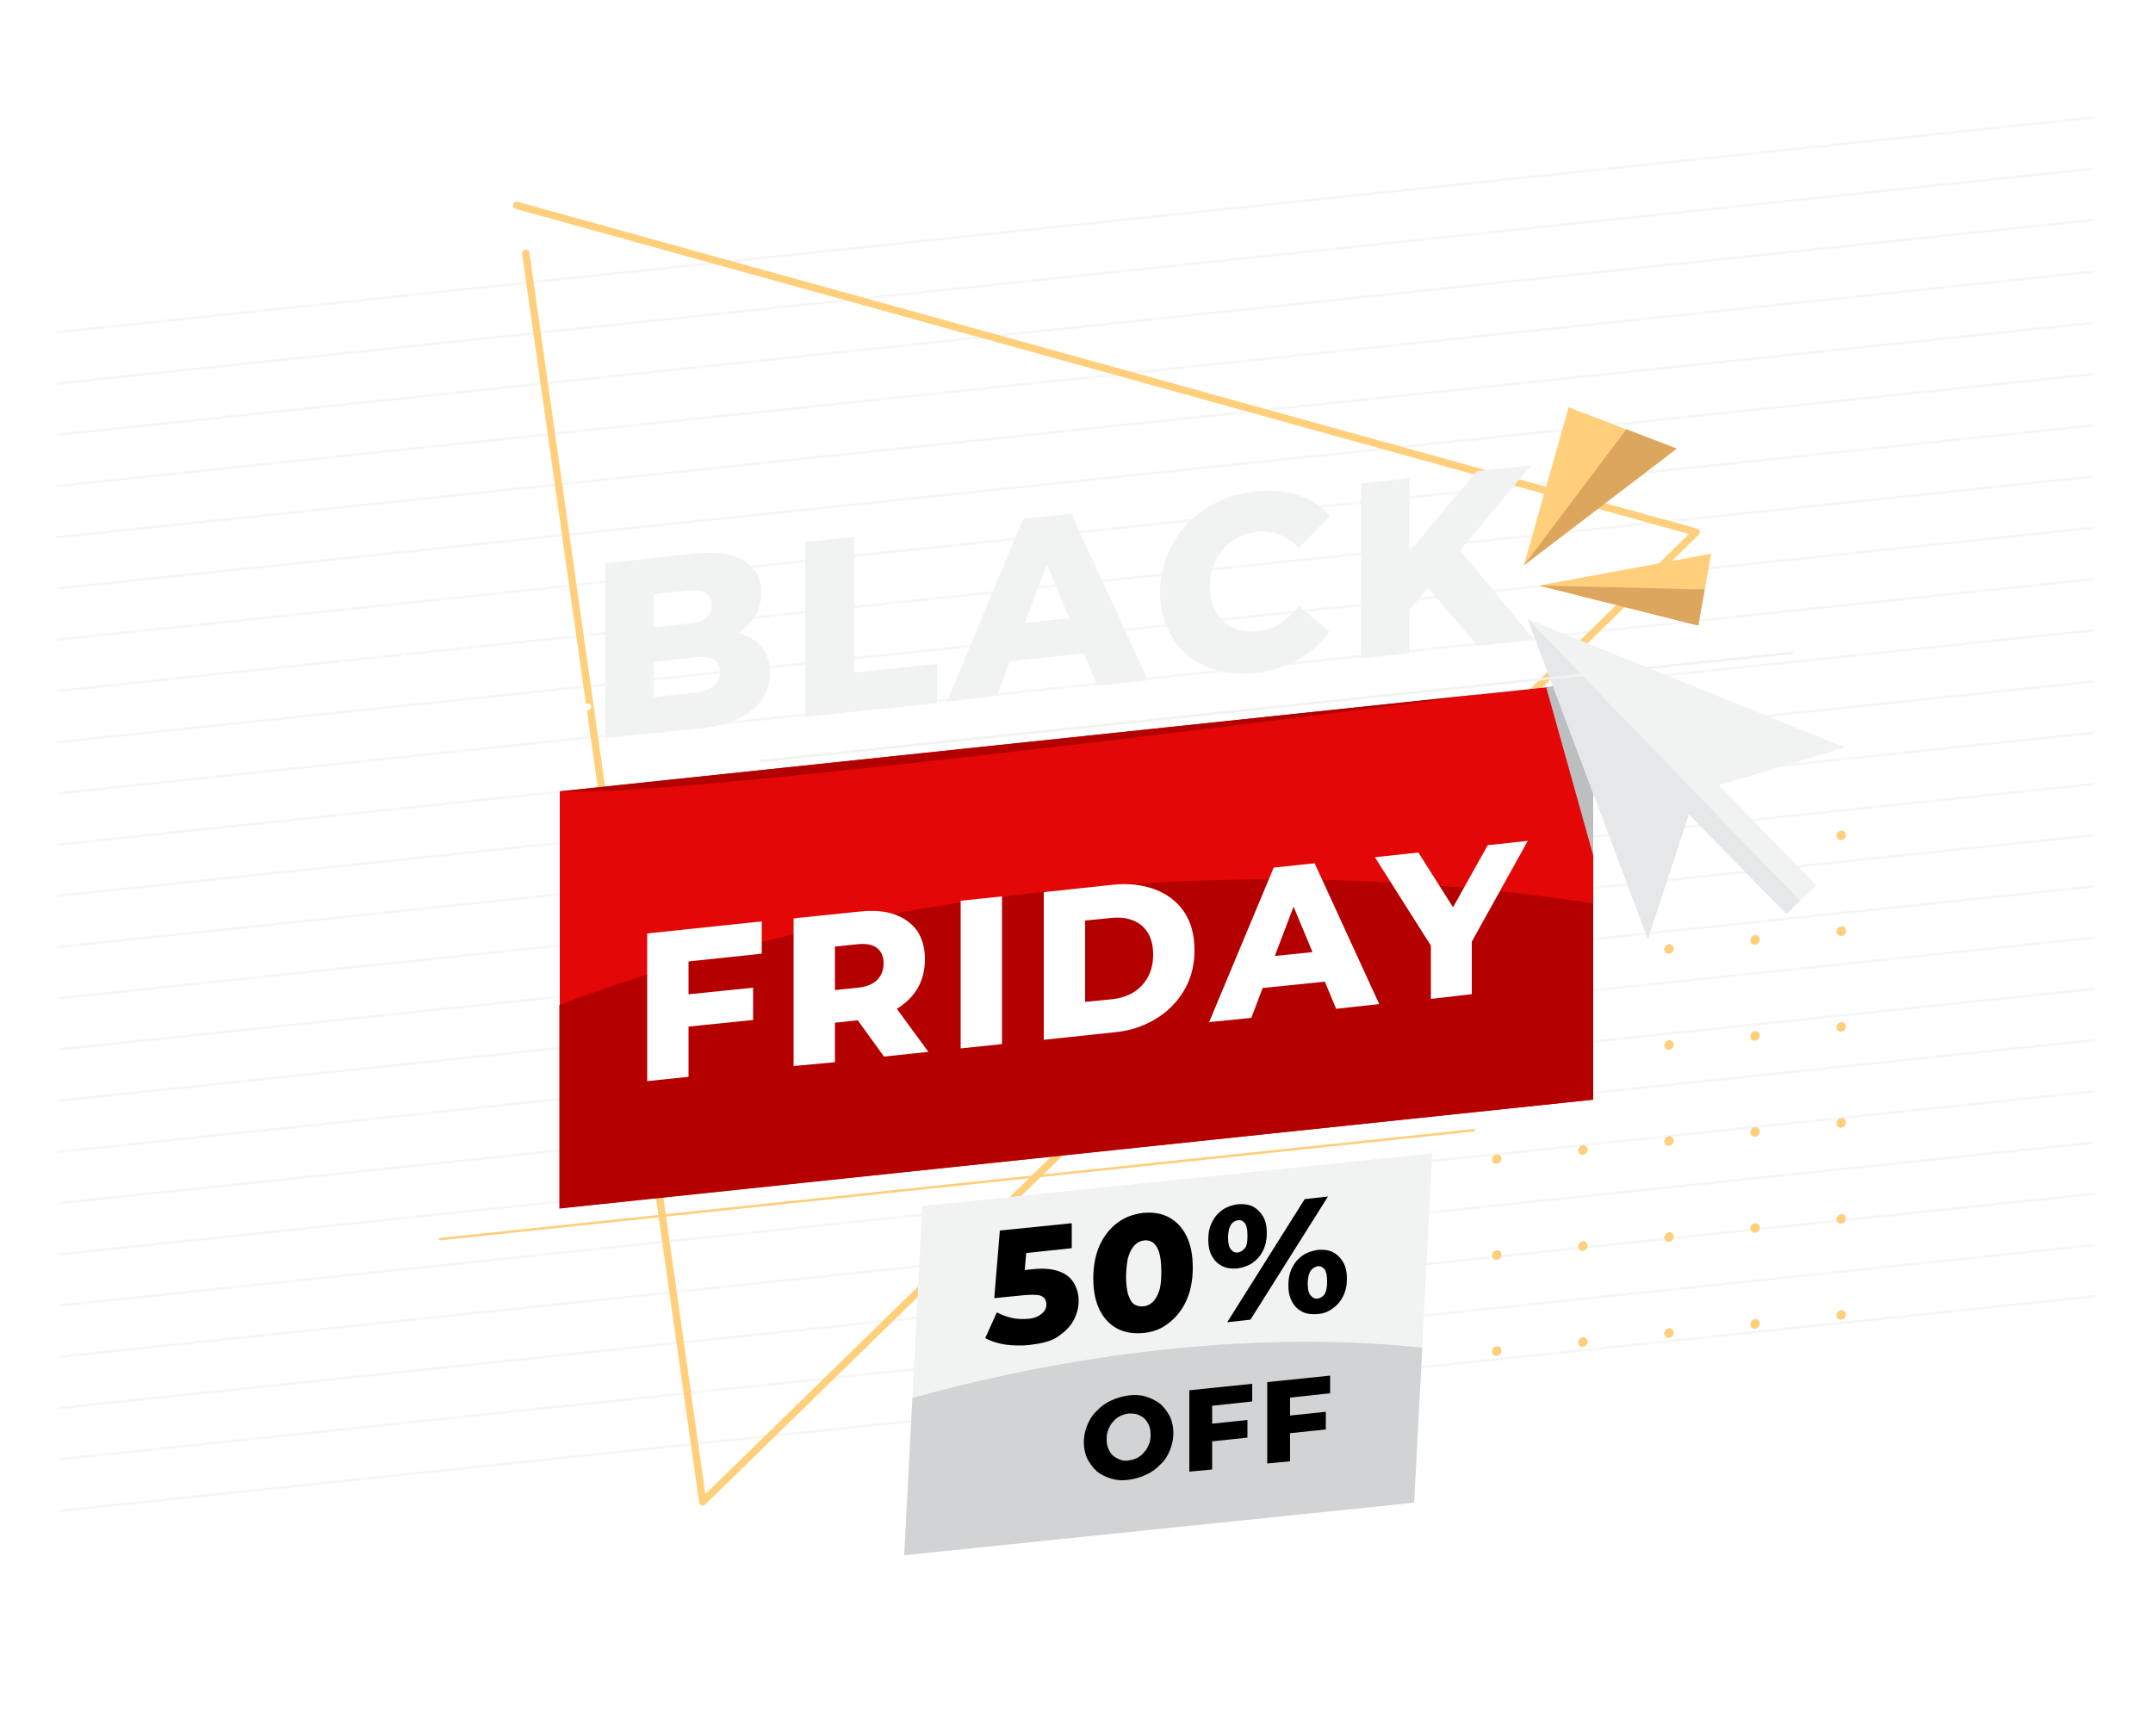 <?xml version="1.0" encoding="utf-8"?>
<!-- Generator: Adobe Illustrator 23.1.0, SVG Export Plug-In . SVG Version: 6.00 Build 0)  -->
<!DOCTYPE svg PUBLIC "-//W3C//DTD SVG 1.1//EN" "http://www.w3.org/Graphics/SVG/1.1/DTD/svg11.dtd">
<svg version="1.1" id="OBJECTS" xmlns:x="http://ns.adobe.com/Extensibility/1.0/" xmlns:i="http://ns.adobe.com/AdobeIllustrator/10.0/" xmlns:graph="http://ns.adobe.com/Graphs/1.0/"
	 xmlns="http://www.w3.org/2000/svg" xmlns:xlink="http://www.w3.org/1999/xlink" x="0px" y="0px" viewBox="0 0 500 403.2"
	 style="enable-background:new 0 0 500 403.2;" xml:space="preserve">
<style type="text/css">
	.st0{filter:url(#Adobe_OpacityMaskFilter);}
	.st1{fill:url(#SVGID_2_);}
	.st2{opacity:0.7;mask:url(#SVGID_1_);}
	.st3{fill:none;stroke:#F1F2F2;stroke-width:0.567;stroke-linecap:round;stroke-linejoin:round;stroke-miterlimit:10;}
	.st4{fill:none;stroke:#FFCF7B;stroke-width:1.701;stroke-linecap:round;stroke-linejoin:round;stroke-miterlimit:10;}
	.st5{fill:#FFCF7B;}
	.st6{fill:#DDA65E;}
	.st7{fill:#FFFFFF;}
	.st8{fill:#F1F2F2;}
	.st9{fill:#D1D3D4;}
	.st10{fill:#E40707;}
	.st11{fill:#BCBEC0;}
	.st12{fill:#B50000;}
	.st13{fill:#B20000;}
	.st14{fill:#E6E7E8;}
	.st15{fill:none;stroke:#F1F2F2;stroke-width:0.567;stroke-miterlimit:10;}
	.st16{fill:none;stroke:#FFCF7B;stroke-width:0.567;stroke-linecap:round;stroke-linejoin:round;stroke-miterlimit:10;}
</style>
<defs>
	<filter id="Adobe_OpacityMaskFilter" filterUnits="userSpaceOnUse" x="2.3" y="2" width="495.4" height="397.9">
		<feColorMatrix  type="matrix" values="1 0 0 0 0  0 1 0 0 0  0 0 1 0 0  0 0 0 1 0"/>
	</filter>
</defs>
<mask maskUnits="userSpaceOnUse" x="2.3" y="2" width="495.4" height="397.9" id="SVGID_1_">
	<g class="st0">
		
			<radialGradient id="SVGID_2_" cx="238.076" cy="60.44" r="238.897" gradientTransform="matrix(0.994 -0.108 3.888784e-03 1.15 15.5 38.795)" gradientUnits="userSpaceOnUse">
			<stop  offset="0" style="stop-color:#FFFFFF"/>
			<stop  offset="1" style="stop-color:#000000"/>
		</radialGradient>
		<polygon class="st1" points="486.8,309.5 13.9,360.8 12.9,75.1 485.9,23.8 		"/>
	</g>
</mask>
<g class="st2">
	<line class="st3" x1="2.6" y1="54.5" x2="497.4" y2="2.3"/>
	<line class="st3" x1="2.6" y1="66.4" x2="497.4" y2="14.2"/>
	<line class="st3" x1="2.6" y1="78.3" x2="497.4" y2="26.1"/>
	<line class="st3" x1="2.6" y1="90.2" x2="497.4" y2="38"/>
	<line class="st3" x1="2.6" y1="102.1" x2="497.4" y2="49.9"/>
	<line class="st3" x1="2.6" y1="114" x2="497.4" y2="61.9"/>
	<line class="st3" x1="2.6" y1="125.9" x2="497.4" y2="73.8"/>
	<line class="st3" x1="2.6" y1="137.8" x2="497.4" y2="85.7"/>
	<line class="st3" x1="2.6" y1="149.7" x2="497.4" y2="97.6"/>
	<line class="st3" x1="2.6" y1="161.6" x2="497.4" y2="109.5"/>
	<line class="st3" x1="2.6" y1="173.5" x2="497.4" y2="121.4"/>
	<line class="st3" x1="2.6" y1="185.4" x2="497.4" y2="133.3"/>
	<line class="st3" x1="2.6" y1="197.3" x2="497.4" y2="145.2"/>
	<line class="st3" x1="2.6" y1="209.2" x2="497.4" y2="157.1"/>
	<line class="st3" x1="2.6" y1="221.1" x2="497.4" y2="169"/>
	<line class="st3" x1="2.6" y1="233" x2="497.4" y2="180.9"/>
	<line class="st3" x1="2.6" y1="244.9" x2="497.4" y2="192.8"/>
	<line class="st3" x1="2.6" y1="256.8" x2="497.4" y2="204.7"/>
	<line class="st3" x1="2.6" y1="268.7" x2="497.4" y2="216.6"/>
	<line class="st3" x1="2.6" y1="280.6" x2="497.4" y2="228.5"/>
	<line class="st3" x1="2.6" y1="292.5" x2="497.4" y2="240.4"/>
	<line class="st3" x1="2.6" y1="304.4" x2="497.4" y2="252.3"/>
	<line class="st3" x1="2.6" y1="316.3" x2="497.4" y2="264.2"/>
	<line class="st3" x1="2.6" y1="328.2" x2="497.4" y2="276.1"/>
	<line class="st3" x1="2.6" y1="340.1" x2="497.4" y2="288"/>
	<line class="st3" x1="2.6" y1="352.1" x2="497.4" y2="299.9"/>
	<line class="st3" x1="2.6" y1="364" x2="497.4" y2="311.8"/>
	<line class="st3" x1="2.6" y1="375.9" x2="497.4" y2="323.7"/>
	<line class="st3" x1="2.6" y1="387.8" x2="497.4" y2="335.6"/>
	<line class="st3" x1="2.6" y1="399.7" x2="497.4" y2="347.5"/>
</g>
<g>
	<polyline class="st4" points="120,47.7 393.9,123.6 163.2,348.8 122.1,58.8 	"/>
	<g>
		<polygon class="st5" points="357.4,136 397.4,128.6 394.4,145.3 		"/>
		<polygon class="st6" points="395.9,136.9 357.4,136 394.4,145.3 		"/>
	</g>
	<g>
		<polygon class="st5" points="353.9,131.3 364.3,94.6 389.4,104.2 		"/>
		<polygon class="st6" points="377.7,99.7 353.9,131.3 389.4,104.2 		"/>
	</g>
</g>
<g>
	<g>
		<g>
			<path class="st5" d="M248.8,212.7c0,0.6-0.5,1.2-1.1,1.2c-0.6,0.1-1.1-0.4-1.1-1c0-0.6,0.5-1.2,1.1-1.2
				C248.3,211.7,248.8,212.1,248.8,212.7z"/>
			<path class="st5" d="M268.8,210.6c0,0.6-0.5,1.2-1.1,1.2c-0.6,0.1-1.1-0.4-1.1-1c0-0.6,0.5-1.2,1.1-1.2
				C268.3,209.6,268.8,210,268.8,210.6z"/>
			<path class="st5" d="M288.8,208.5c0,0.6-0.5,1.2-1.1,1.2c-0.6,0.1-1.1-0.4-1.1-1c0-0.6,0.5-1.2,1.1-1.2
				C288.3,207.5,288.8,207.9,288.8,208.5z"/>
			<path class="st5" d="M308.8,206.4c0,0.6-0.5,1.2-1.1,1.2s-1.1-0.4-1.1-1c0-0.6,0.5-1.2,1.1-1.2
				C308.3,205.4,308.8,205.8,308.8,206.4z"/>
			<path class="st5" d="M328.8,204.3c0,0.6-0.5,1.2-1.1,1.2c-0.6,0.1-1.1-0.4-1.1-1c0-0.6,0.5-1.2,1.1-1.2
				C328.3,203.3,328.8,203.7,328.8,204.3z"/>
			<path class="st5" d="M348.8,202.3c0,0.6-0.5,1.2-1.1,1.2c-0.6,0.1-1.1-0.4-1.1-1c0-0.6,0.5-1.2,1.1-1.2
				C348.3,201.2,348.8,201.6,348.8,202.3z"/>
			<path class="st5" d="M368.8,200.2c0,0.6-0.5,1.2-1.1,1.2c-0.6,0.1-1.1-0.4-1.1-1c0-0.6,0.5-1.2,1.1-1.2
				C368.3,199.1,368.8,199.5,368.8,200.2z"/>
			<path class="st5" d="M388.7,198.1c0,0.6-0.5,1.2-1.1,1.2c-0.6,0.1-1.1-0.4-1.1-1c0-0.6,0.5-1.2,1.1-1.2
				C388.3,197,388.7,197.4,388.7,198.1z"/>
			<path class="st5" d="M408.7,196c0,0.6-0.5,1.2-1.1,1.2c-0.6,0.1-1.1-0.4-1.1-1c0-0.6,0.5-1.2,1.1-1.2
				C408.2,194.9,408.7,195.4,408.7,196z"/>
			<path class="st5" d="M428.7,193.9c0,0.6-0.5,1.2-1.1,1.2c-0.6,0.1-1.1-0.4-1.1-1c0-0.6,0.5-1.2,1.1-1.2
				C428.2,192.8,428.7,193.3,428.7,193.9z"/>
		</g>
		<g>
			<path class="st5" d="M248.8,235c0,0.6-0.5,1.2-1.1,1.2c-0.6,0.1-1.1-0.4-1.1-1c0-0.6,0.5-1.2,1.1-1.2
				C248.3,234,248.8,234.4,248.8,235z"/>
			<path class="st5" d="M268.8,232.9c0,0.6-0.5,1.2-1.1,1.2c-0.6,0.1-1.1-0.4-1.1-1c0-0.6,0.5-1.2,1.1-1.2
				C268.3,231.9,268.8,232.3,268.8,232.9z"/>
			<path class="st5" d="M288.8,230.8c0,0.6-0.5,1.2-1.1,1.2c-0.6,0.1-1.1-0.4-1.1-1c0-0.6,0.5-1.2,1.1-1.2
				C288.3,229.8,288.8,230.2,288.8,230.8z"/>
			<path class="st5" d="M308.8,228.7c0,0.6-0.5,1.2-1.1,1.2c-0.6,0.1-1.1-0.4-1.1-1c0-0.6,0.5-1.2,1.1-1.2
				C308.3,227.7,308.8,228.1,308.8,228.7z"/>
			<path class="st5" d="M328.8,226.6c0,0.6-0.5,1.2-1.1,1.2c-0.6,0.1-1.1-0.4-1.1-1c0-0.6,0.5-1.2,1.1-1.2
				C328.3,225.6,328.8,226,328.8,226.6z"/>
			<path class="st5" d="M348.8,224.5c0,0.6-0.5,1.2-1.1,1.2c-0.6,0.1-1.1-0.4-1.1-1c0-0.6,0.5-1.2,1.1-1.2
				C348.3,223.5,348.8,223.9,348.8,224.5z"/>
			<path class="st5" d="M368.7,222.4c0,0.6-0.5,1.2-1.1,1.2c-0.6,0.1-1.1-0.4-1.1-1c0-0.6,0.5-1.2,1.1-1.2
				C368.3,221.4,368.7,221.8,368.7,222.4z"/>
			<path class="st5" d="M388.7,220.3c0,0.6-0.5,1.2-1.1,1.2c-0.6,0.1-1.1-0.4-1.1-1c0-0.6,0.5-1.2,1.1-1.2
				C388.2,219.3,388.7,219.7,388.7,220.3z"/>
			<path class="st5" d="M408.7,218.2c0,0.6-0.5,1.2-1.1,1.2c-0.6,0.1-1.1-0.4-1.1-1c0-0.6,0.5-1.2,1.1-1.2
				C408.2,217.2,408.7,217.6,408.7,218.2z"/>
			<path class="st5" d="M428.7,216.2c0,0.6-0.5,1.2-1.1,1.2s-1.1-0.4-1.1-1c0-0.6,0.5-1.2,1.1-1.2
				C428.2,215.1,428.7,215.5,428.7,216.2z"/>
		</g>
		<g>
			<path class="st5" d="M248.8,257.3c0,0.6-0.5,1.2-1.1,1.2c-0.6,0.1-1.1-0.4-1.1-1c0-0.6,0.5-1.2,1.1-1.2
				C248.3,256.3,248.8,256.7,248.8,257.3z"/>
			<path class="st5" d="M268.8,255.2c0,0.6-0.5,1.2-1.1,1.2c-0.6,0.1-1.1-0.4-1.1-1c0-0.6,0.5-1.2,1.1-1.2
				C268.3,254.2,268.8,254.6,268.8,255.2z"/>
			<path class="st5" d="M288.8,253.1c0,0.6-0.5,1.2-1.1,1.2c-0.6,0.1-1.1-0.4-1.1-1c0-0.6,0.5-1.2,1.1-1.2
				C288.3,252.1,288.8,252.5,288.8,253.1z"/>
			<path class="st5" d="M308.8,251c0,0.6-0.5,1.2-1.1,1.2c-0.6,0.1-1.1-0.4-1.1-1c0-0.6,0.5-1.2,1.1-1.2
				C308.3,250,308.8,250.4,308.8,251z"/>
			<path class="st5" d="M328.8,248.9c0,0.6-0.5,1.2-1.1,1.2c-0.6,0.1-1.1-0.4-1.1-1c0-0.6,0.5-1.2,1.1-1.2
				C328.3,247.9,328.8,248.3,328.8,248.9z"/>
			<path class="st5" d="M348.8,246.8c0,0.6-0.5,1.2-1.1,1.2c-0.6,0.1-1.1-0.4-1.1-1c0-0.6,0.5-1.2,1.1-1.2
				C348.3,245.8,348.8,246.2,348.8,246.8z"/>
			<path class="st5" d="M368.7,244.7c0,0.6-0.5,1.2-1.1,1.2c-0.6,0.1-1.1-0.4-1.1-1c0-0.6,0.5-1.2,1.1-1.2
				C368.3,243.7,368.7,244.1,368.7,244.7z"/>
			<path class="st5" d="M388.7,242.6c0,0.6-0.5,1.2-1.1,1.2c-0.6,0.1-1.1-0.4-1.1-1c0-0.6,0.5-1.2,1.1-1.2
				C388.2,241.6,388.7,242,388.7,242.6z"/>
			<path class="st5" d="M408.7,240.5c0,0.6-0.5,1.2-1.1,1.2c-0.6,0.1-1.1-0.4-1.1-1c0-0.6,0.5-1.2,1.1-1.2
				C408.2,239.5,408.7,239.9,408.7,240.5z"/>
			<path class="st5" d="M428.7,238.4c0,0.6-0.5,1.2-1.1,1.2c-0.6,0.1-1.1-0.4-1.1-1c0-0.6,0.5-1.2,1.1-1.2
				C428.2,237.4,428.7,237.8,428.7,238.4z"/>
		</g>
		<g>
			<path class="st5" d="M248.8,279.6c0,0.6-0.5,1.2-1.1,1.2c-0.6,0.1-1.1-0.4-1.1-1c0-0.6,0.5-1.2,1.1-1.2
				C248.3,278.5,248.8,279,248.8,279.6z"/>
			<path class="st5" d="M268.8,277.5c0,0.6-0.5,1.2-1.1,1.2c-0.6,0.1-1.1-0.4-1.1-1c0-0.6,0.5-1.2,1.1-1.2
				C268.3,276.4,268.8,276.9,268.8,277.5z"/>
			<path class="st5" d="M288.8,275.4c0,0.6-0.5,1.2-1.1,1.2c-0.6,0.1-1.1-0.4-1.1-1c0-0.6,0.5-1.2,1.1-1.2S288.8,274.8,288.8,275.4z
				"/>
			<path class="st5" d="M308.8,273.3c0,0.6-0.5,1.2-1.1,1.2s-1.1-0.4-1.1-1c0-0.6,0.5-1.2,1.1-1.2
				C308.3,272.2,308.8,272.7,308.8,273.3z"/>
			<path class="st5" d="M328.8,271.2c0,0.6-0.5,1.2-1.1,1.2c-0.6,0.1-1.1-0.4-1.1-1c0-0.6,0.5-1.2,1.1-1.2
				C328.3,270.2,328.8,270.6,328.8,271.2z"/>
			<path class="st5" d="M348.7,269.1c0,0.6-0.5,1.2-1.1,1.2c-0.6,0.1-1.1-0.4-1.1-1c0-0.6,0.5-1.2,1.1-1.2
				C348.3,268.1,348.7,268.5,348.7,269.1z"/>
			<path class="st5" d="M368.7,267c0,0.6-0.5,1.2-1.1,1.2c-0.6,0.1-1.1-0.4-1.1-1c0-0.6,0.5-1.2,1.1-1.2
				C368.2,266,368.7,266.4,368.7,267z"/>
			<path class="st5" d="M388.7,264.9c0,0.6-0.5,1.2-1.1,1.2c-0.6,0.1-1.1-0.4-1.1-1c0-0.6,0.5-1.2,1.1-1.2
				C388.2,263.9,388.7,264.3,388.7,264.9z"/>
			<path class="st5" d="M408.7,262.8c0,0.6-0.5,1.2-1.1,1.2s-1.1-0.4-1.1-1c0-0.6,0.5-1.2,1.1-1.2
				C408.2,261.8,408.7,262.2,408.7,262.8z"/>
			<path class="st5" d="M428.7,260.7c0,0.6-0.5,1.2-1.1,1.2c-0.6,0.1-1.1-0.4-1.1-1c0-0.6,0.5-1.2,1.1-1.2
				C428.2,259.7,428.7,260.1,428.7,260.7z"/>
		</g>
		<g>
			<path class="st5" d="M248.8,301.9c0,0.6-0.5,1.2-1.1,1.2c-0.6,0.1-1.1-0.4-1.1-1c0-0.6,0.5-1.2,1.1-1.2
				C248.3,300.8,248.8,301.3,248.8,301.9z"/>
			<path class="st5" d="M268.8,299.8c0,0.6-0.5,1.2-1.1,1.2c-0.6,0.1-1.1-0.4-1.1-1c0-0.6,0.5-1.2,1.1-1.2
				C268.3,298.7,268.8,299.2,268.8,299.8z"/>
			<path class="st5" d="M288.8,297.7c0,0.6-0.5,1.2-1.1,1.2c-0.6,0.1-1.1-0.4-1.1-1c0-0.6,0.5-1.2,1.1-1.2
				C288.3,296.6,288.8,297.1,288.8,297.7z"/>
			<path class="st5" d="M308.8,295.6c0,0.6-0.5,1.2-1.1,1.2c-0.6,0.1-1.1-0.4-1.1-1c0-0.6,0.5-1.2,1.1-1.2
				C308.3,294.5,308.8,295,308.8,295.6z"/>
			<path class="st5" d="M328.8,293.5c0,0.6-0.5,1.2-1.1,1.2c-0.6,0.1-1.1-0.4-1.1-1c0-0.6,0.5-1.2,1.1-1.2
				C328.3,292.4,328.8,292.9,328.8,293.5z"/>
			<path class="st5" d="M348.7,291.4c0,0.6-0.5,1.2-1.1,1.2c-0.6,0.1-1.1-0.4-1.1-1c0-0.6,0.5-1.2,1.1-1.2
				C348.3,290.3,348.7,290.8,348.7,291.4z"/>
			<path class="st5" d="M368.7,289.3c0,0.6-0.5,1.2-1.1,1.2c-0.6,0.1-1.1-0.4-1.1-1c0-0.6,0.5-1.2,1.1-1.2
				C368.2,288.2,368.7,288.7,368.7,289.3z"/>
			<path class="st5" d="M388.7,287.2c0,0.6-0.5,1.2-1.1,1.2c-0.6,0.1-1.1-0.4-1.1-1c0-0.6,0.5-1.2,1.1-1.2
				C388.2,286.1,388.7,286.6,388.7,287.2z"/>
			<path class="st5" d="M408.7,285.1c0,0.6-0.5,1.2-1.1,1.2c-0.6,0.1-1.1-0.4-1.1-1c0-0.6,0.5-1.2,1.1-1.2
				C408.2,284.1,408.7,284.5,408.7,285.1z"/>
			<path class="st5" d="M428.7,283c0,0.6-0.5,1.2-1.1,1.2s-1.1-0.4-1.1-1c0-0.6,0.5-1.2,1.1-1.2C428.2,282,428.7,282.4,428.7,283z"
				/>
		</g>
		<g>
			<path class="st5" d="M248.8,324.2c0,0.6-0.5,1.2-1.1,1.2c-0.6,0.1-1.1-0.4-1.1-1c0-0.6,0.5-1.2,1.1-1.2
				C248.3,323.1,248.8,323.6,248.8,324.2z"/>
			<path class="st5" d="M268.8,322.1c0,0.6-0.5,1.2-1.1,1.2c-0.6,0.1-1.1-0.4-1.1-1c0-0.6,0.5-1.2,1.1-1.2
				C268.3,321,268.8,321.5,268.8,322.1z"/>
			<path class="st5" d="M288.8,320c0,0.6-0.5,1.2-1.1,1.2c-0.6,0.1-1.1-0.4-1.1-1c0-0.6,0.5-1.2,1.1-1.2
				C288.3,318.9,288.8,319.4,288.8,320z"/>
			<path class="st5" d="M308.8,317.9c0,0.6-0.5,1.2-1.1,1.2c-0.6,0.1-1.1-0.4-1.1-1c0-0.6,0.5-1.2,1.1-1.2
				C308.3,316.8,308.8,317.3,308.8,317.9z"/>
			<path class="st5" d="M328.7,315.8c0,0.6-0.5,1.2-1.1,1.2c-0.6,0.1-1.1-0.4-1.1-1c0-0.6,0.5-1.2,1.1-1.2
				C328.3,314.7,328.8,315.2,328.7,315.8z"/>
			<path class="st5" d="M348.7,313.7c0,0.6-0.5,1.2-1.1,1.2c-0.6,0.1-1.1-0.4-1.1-1c0-0.6,0.5-1.2,1.1-1.2
				C348.3,312.6,348.7,313.1,348.7,313.7z"/>
			<path class="st5" d="M368.7,311.6c0,0.6-0.5,1.2-1.1,1.2c-0.6,0.1-1.1-0.4-1.1-1c0-0.6,0.5-1.2,1.1-1.2
				C368.2,310.5,368.7,311,368.7,311.6z"/>
			<path class="st5" d="M388.7,309.5c0,0.6-0.5,1.2-1.1,1.2c-0.6,0.1-1.1-0.4-1.1-1c0-0.6,0.5-1.2,1.1-1.2
				C388.2,308.4,388.7,308.9,388.7,309.5z"/>
			<path class="st5" d="M408.7,307.4c0,0.6-0.5,1.2-1.1,1.2c-0.6,0.1-1.1-0.4-1.1-1c0-0.6,0.5-1.2,1.1-1.2
				C408.2,306.3,408.7,306.8,408.7,307.4z"/>
			<path class="st5" d="M428.7,305.3c0,0.6-0.5,1.2-1.1,1.2c-0.6,0.1-1.1-0.4-1.1-1c0-0.6,0.5-1.2,1.1-1.2S428.7,304.7,428.7,305.3z
				"/>
		</g>
	</g>
	<g>
		<g>
			<path class="st7" d="M80.1,138.3c0,0.4-0.3,0.8-0.8,0.9c-0.4,0-0.8-0.3-0.8-0.7c0-0.4,0.3-0.8,0.8-0.9
				C79.7,137.5,80.1,137.8,80.1,138.3z"/>
			<path class="st7" d="M94.4,136.8c0,0.4-0.3,0.8-0.8,0.9c-0.4,0-0.8-0.3-0.8-0.7c0-0.4,0.3-0.8,0.8-0.9
				C94,136,94.4,136.3,94.4,136.8z"/>
			<path class="st7" d="M108.7,135.3c0,0.4-0.3,0.8-0.8,0.9c-0.4,0-0.8-0.3-0.8-0.7s0.3-0.8,0.8-0.9
				C108.3,134.5,108.7,134.8,108.7,135.3z"/>
			<path class="st7" d="M123,133.8c0,0.4-0.3,0.8-0.8,0.9c-0.4,0-0.8-0.3-0.8-0.7s0.3-0.8,0.8-0.9C122.6,133,123,133.3,123,133.8z"
				/>
			<path class="st7" d="M137.3,132.3c0,0.4-0.3,0.8-0.8,0.9c-0.4,0-0.8-0.3-0.8-0.7c0-0.4,0.3-0.8,0.8-0.9
				C136.9,131.5,137.3,131.8,137.3,132.3z"/>
			<path class="st7" d="M151.6,130.8c0,0.4-0.3,0.8-0.8,0.9c-0.4,0-0.8-0.3-0.8-0.7c0-0.4,0.3-0.8,0.8-0.9
				C151.2,130,151.6,130.3,151.6,130.8z"/>
			<path class="st7" d="M165.9,129.3c0,0.4-0.3,0.8-0.8,0.9c-0.4,0-0.8-0.3-0.8-0.7c0-0.4,0.3-0.8,0.8-0.9
				C165.5,128.5,165.9,128.8,165.9,129.3z"/>
			<path class="st7" d="M180.2,127.8c0,0.4-0.3,0.8-0.8,0.9c-0.4,0-0.8-0.3-0.8-0.7c0-0.4,0.3-0.8,0.8-0.9
				C179.8,127,180.2,127.3,180.2,127.8z"/>
			<path class="st7" d="M194.5,126.3c0,0.4-0.3,0.8-0.8,0.9c-0.4,0-0.8-0.3-0.8-0.7c0-0.4,0.3-0.8,0.8-0.9
				C194.1,125.5,194.5,125.8,194.5,126.3z"/>
			<path class="st7" d="M208.8,124.8c0,0.4-0.3,0.8-0.8,0.9c-0.4,0-0.8-0.3-0.8-0.7c0-0.4,0.3-0.8,0.8-0.9
				C208.4,124,208.8,124.3,208.8,124.8z"/>
		</g>
		<g>
			<path class="st7" d="M80.1,154.2c0,0.4-0.3,0.8-0.8,0.9c-0.4,0-0.8-0.3-0.8-0.7c0-0.4,0.3-0.8,0.8-0.9
				C79.7,153.4,80.1,153.8,80.1,154.2z"/>
			<path class="st7" d="M94.4,152.7c0,0.4-0.3,0.8-0.8,0.9c-0.4,0-0.8-0.3-0.8-0.7c0-0.4,0.3-0.8,0.8-0.9
				C94,151.9,94.4,152.3,94.4,152.7z"/>
			<path class="st7" d="M108.7,151.2c0,0.4-0.3,0.8-0.8,0.9c-0.4,0-0.8-0.3-0.8-0.7c0-0.4,0.3-0.8,0.8-0.9
				C108.3,150.4,108.7,150.8,108.7,151.2z"/>
			<path class="st7" d="M123,149.7c0,0.4-0.3,0.8-0.8,0.9c-0.4,0-0.8-0.3-0.8-0.7c0-0.4,0.3-0.8,0.8-0.9
				C122.6,148.9,123,149.3,123,149.7z"/>
			<path class="st7" d="M137.3,148.2c0,0.4-0.3,0.8-0.8,0.9c-0.4,0-0.8-0.3-0.8-0.7c0-0.4,0.3-0.8,0.8-0.9
				C136.9,147.4,137.3,147.8,137.3,148.2z"/>
			<path class="st7" d="M151.6,146.7c0,0.4-0.3,0.8-0.8,0.9c-0.4,0-0.8-0.3-0.8-0.7c0-0.4,0.3-0.8,0.8-0.9
				C151.2,145.9,151.6,146.3,151.6,146.7z"/>
			<path class="st7" d="M165.9,145.2c0,0.4-0.3,0.8-0.8,0.9c-0.4,0-0.8-0.3-0.8-0.7c0-0.4,0.3-0.8,0.8-0.9
				C165.5,144.4,165.9,144.8,165.9,145.2z"/>
			<path class="st7" d="M180.2,143.7c0,0.4-0.3,0.8-0.8,0.9c-0.4,0-0.8-0.3-0.8-0.7c0-0.4,0.3-0.8,0.8-0.9
				C179.8,142.9,180.2,143.3,180.2,143.7z"/>
			<path class="st7" d="M194.5,142.2c0,0.4-0.3,0.8-0.8,0.9c-0.4,0-0.8-0.3-0.8-0.7c0-0.4,0.3-0.8,0.8-0.9
				C194.1,141.4,194.5,141.8,194.5,142.2z"/>
			<path class="st7" d="M208.8,140.7c0,0.4-0.3,0.8-0.8,0.9c-0.4,0-0.8-0.3-0.8-0.7c0-0.4,0.3-0.8,0.8-0.9
				C208.4,139.9,208.8,140.3,208.8,140.7z"/>
		</g>
		<g>
			<path class="st7" d="M80.1,170.1c0,0.4-0.3,0.8-0.8,0.9c-0.4,0-0.8-0.3-0.8-0.7c0-0.4,0.3-0.8,0.8-0.9
				C79.7,169.4,80.1,169.7,80.1,170.1z"/>
			<path class="st7" d="M94.4,168.6c0,0.4-0.3,0.8-0.8,0.9c-0.4,0-0.8-0.3-0.8-0.7s0.3-0.8,0.8-0.9C94,167.9,94.4,168.2,94.4,168.6z
				"/>
			<path class="st7" d="M108.7,167.1c0,0.4-0.3,0.8-0.8,0.9s-0.8-0.3-0.8-0.7s0.3-0.8,0.8-0.9C108.3,166.4,108.7,166.7,108.7,167.1z
				"/>
			<path class="st7" d="M123,165.6c0,0.4-0.3,0.8-0.8,0.9c-0.4,0-0.8-0.3-0.8-0.7c0-0.4,0.3-0.8,0.8-0.9
				C122.6,164.9,123,165.2,123,165.6z"/>
			<path class="st7" d="M137.3,164.1c0,0.4-0.3,0.8-0.8,0.9c-0.4,0-0.8-0.3-0.8-0.7c0-0.4,0.3-0.8,0.8-0.9
				C136.9,163.4,137.3,163.7,137.3,164.1z"/>
			<path class="st7" d="M151.6,162.6c0,0.4-0.3,0.8-0.8,0.9c-0.4,0-0.8-0.3-0.8-0.7c0-0.4,0.3-0.8,0.8-0.9
				C151.2,161.9,151.6,162.2,151.6,162.6z"/>
			<path class="st7" d="M165.9,161.1c0,0.4-0.3,0.8-0.8,0.9c-0.4,0-0.8-0.3-0.8-0.7c0-0.4,0.3-0.8,0.8-0.9
				C165.5,160.4,165.9,160.7,165.9,161.1z"/>
			<path class="st7" d="M180.2,159.6c0,0.4-0.3,0.8-0.8,0.9c-0.4,0-0.8-0.3-0.8-0.7c0-0.4,0.3-0.8,0.8-0.9
				C179.8,158.9,180.2,159.2,180.2,159.6z"/>
			<path class="st7" d="M194.5,158.1c0,0.4-0.3,0.8-0.8,0.9c-0.4,0-0.8-0.3-0.8-0.7c0-0.4,0.3-0.8,0.8-0.9
				C194.1,157.4,194.5,157.7,194.5,158.1z"/>
			<path class="st7" d="M208.8,156.6c0,0.4-0.3,0.8-0.8,0.9c-0.4,0-0.8-0.3-0.8-0.7c0-0.4,0.3-0.8,0.8-0.9
				C208.4,155.9,208.8,156.2,208.8,156.6z"/>
		</g>
		<g>
			<path class="st7" d="M80.1,186.1c0,0.4-0.3,0.8-0.8,0.9c-0.4,0-0.8-0.3-0.8-0.7c0-0.4,0.3-0.8,0.8-0.9
				C79.7,185.3,80.1,185.6,80.1,186.1z"/>
			<path class="st7" d="M94.4,184.6c0,0.4-0.3,0.8-0.8,0.9c-0.4,0-0.8-0.3-0.8-0.7c0-0.4,0.3-0.8,0.8-0.9
				C94,183.8,94.4,184.1,94.4,184.6z"/>
			<path class="st7" d="M108.7,183.1c0,0.4-0.3,0.8-0.8,0.9c-0.4,0-0.8-0.3-0.8-0.7c0-0.4,0.3-0.8,0.8-0.9
				C108.3,182.3,108.7,182.6,108.7,183.1z"/>
			<path class="st7" d="M123,181.6c0,0.4-0.3,0.8-0.8,0.9c-0.4,0-0.8-0.3-0.8-0.7c0-0.4,0.3-0.8,0.8-0.9
				C122.6,180.8,123,181.1,123,181.6z"/>
			<path class="st7" d="M137.3,180.1c0,0.4-0.3,0.8-0.8,0.9c-0.4,0-0.8-0.3-0.8-0.7c0-0.4,0.3-0.8,0.8-0.9
				C136.9,179.3,137.3,179.6,137.3,180.1z"/>
			<path class="st7" d="M151.6,178.6c0,0.4-0.3,0.8-0.8,0.9c-0.4,0-0.8-0.3-0.8-0.7c0-0.4,0.3-0.8,0.8-0.9
				C151.2,177.8,151.6,178.1,151.6,178.6z"/>
			<path class="st7" d="M165.9,177.1c0,0.4-0.3,0.8-0.8,0.9c-0.4,0-0.8-0.3-0.8-0.7c0-0.4,0.3-0.8,0.8-0.9
				C165.5,176.3,165.9,176.6,165.9,177.1z"/>
			<path class="st7" d="M180.2,175.6c0,0.4-0.3,0.8-0.8,0.9c-0.4,0-0.8-0.3-0.8-0.7c0-0.4,0.3-0.8,0.8-0.9
				C179.8,174.8,180.2,175.1,180.2,175.6z"/>
			<path class="st7" d="M194.5,174.1c0,0.4-0.3,0.8-0.8,0.9c-0.4,0-0.8-0.3-0.8-0.7c0-0.4,0.3-0.8,0.8-0.9
				C194.1,173.3,194.5,173.6,194.5,174.1z"/>
			<path class="st7" d="M208.8,172.6c0,0.4-0.3,0.8-0.8,0.9c-0.4,0-0.8-0.3-0.8-0.7c0-0.4,0.3-0.8,0.8-0.9
				C208.4,171.8,208.8,172.1,208.8,172.6z"/>
		</g>
		<g>
			<path class="st7" d="M80.1,202c0,0.4-0.3,0.8-0.8,0.9c-0.4,0-0.8-0.3-0.8-0.7s0.3-0.8,0.8-0.9C79.7,201.3,80.1,201.6,80.1,202z"
				/>
			<path class="st7" d="M94.4,200.5c0,0.4-0.3,0.8-0.8,0.9c-0.4,0-0.8-0.3-0.8-0.7c0-0.4,0.3-0.8,0.8-0.9
				C94,199.8,94.4,200.1,94.4,200.5z"/>
			<path class="st7" d="M108.7,199c0,0.4-0.3,0.8-0.8,0.9c-0.4,0-0.8-0.3-0.8-0.7c0-0.4,0.3-0.8,0.8-0.9
				C108.3,198.3,108.7,198.6,108.7,199z"/>
			<path class="st7" d="M123,197.5c0,0.4-0.3,0.8-0.8,0.9c-0.4,0-0.8-0.3-0.8-0.7c0-0.4,0.3-0.8,0.8-0.9
				C122.6,196.8,123,197.1,123,197.5z"/>
			<path class="st7" d="M137.3,196c0,0.4-0.3,0.8-0.8,0.9c-0.4,0-0.8-0.3-0.8-0.7c0-0.4,0.3-0.8,0.8-0.9
				C136.9,195.3,137.3,195.6,137.3,196z"/>
			<path class="st7" d="M151.6,194.5c0,0.4-0.3,0.8-0.8,0.9c-0.4,0-0.8-0.3-0.8-0.7c0-0.4,0.3-0.8,0.8-0.9
				C151.2,193.8,151.6,194.1,151.6,194.5z"/>
			<path class="st7" d="M165.9,193c0,0.4-0.3,0.8-0.8,0.9c-0.4,0-0.8-0.3-0.8-0.7c0-0.4,0.3-0.8,0.8-0.9
				C165.5,192.3,165.9,192.6,165.9,193z"/>
			<path class="st7" d="M180.2,191.5c0,0.4-0.3,0.8-0.8,0.9c-0.4,0-0.8-0.3-0.8-0.7c0-0.4,0.3-0.8,0.8-0.9
				C179.8,190.8,180.2,191.1,180.2,191.5z"/>
			<path class="st7" d="M194.5,190c0,0.4-0.3,0.8-0.8,0.9c-0.4,0-0.8-0.3-0.8-0.7c0-0.4,0.3-0.8,0.8-0.9
				C194.1,189.3,194.5,189.6,194.5,190z"/>
			<path class="st7" d="M208.8,188.5c0,0.4-0.3,0.8-0.8,0.9c-0.4,0-0.8-0.3-0.8-0.7c0-0.4,0.3-0.8,0.8-0.9
				C208.4,187.8,208.8,188.1,208.8,188.5z"/>
		</g>
		<g>
			<path class="st7" d="M80.1,218c0,0.4-0.3,0.8-0.8,0.9c-0.4,0-0.8-0.3-0.8-0.7c0-0.4,0.3-0.8,0.8-0.9
				C79.7,217.2,80.1,217.5,80.1,218z"/>
			<path class="st7" d="M94.4,216.5c0,0.4-0.3,0.8-0.8,0.9c-0.4,0-0.8-0.3-0.8-0.7c0-0.4,0.3-0.8,0.8-0.9
				C94,215.7,94.4,216,94.4,216.5z"/>
			<path class="st7" d="M108.7,215c0,0.4-0.3,0.8-0.8,0.9c-0.4,0-0.8-0.3-0.8-0.7c0-0.4,0.3-0.8,0.8-0.9
				C108.3,214.2,108.7,214.5,108.7,215z"/>
			<path class="st7" d="M123,213.5c0,0.4-0.3,0.8-0.8,0.9c-0.4,0-0.8-0.3-0.8-0.7c0-0.4,0.3-0.8,0.8-0.9
				C122.6,212.7,123,213,123,213.5z"/>
			<path class="st7" d="M137.3,212c0,0.4-0.3,0.8-0.8,0.9c-0.4,0-0.8-0.3-0.8-0.7c0-0.4,0.3-0.8,0.8-0.9
				C136.9,211.2,137.3,211.5,137.3,212z"/>
			<path class="st7" d="M151.6,210.5c0,0.4-0.3,0.8-0.8,0.9c-0.4,0-0.8-0.3-0.8-0.7c0-0.4,0.3-0.8,0.8-0.9
				C151.2,209.7,151.6,210,151.6,210.5z"/>
			<path class="st7" d="M165.9,209c0,0.4-0.3,0.8-0.8,0.9c-0.4,0-0.8-0.3-0.8-0.7c0-0.4,0.3-0.8,0.8-0.9
				C165.5,208.2,165.9,208.5,165.9,209z"/>
			<path class="st7" d="M180.2,207.5c0,0.4-0.3,0.8-0.8,0.9c-0.4,0-0.8-0.3-0.8-0.7c0-0.4,0.3-0.8,0.8-0.9
				C179.8,206.7,180.2,207,180.2,207.5z"/>
			<path class="st7" d="M194.5,206c0,0.4-0.3,0.8-0.8,0.9c-0.4,0-0.8-0.3-0.8-0.7c0-0.4,0.3-0.8,0.8-0.9
				C194.1,205.2,194.5,205.5,194.5,206z"/>
			<path class="st7" d="M208.8,204.5c0,0.4-0.3,0.8-0.8,0.9c-0.4,0-0.8-0.3-0.8-0.7c0-0.4,0.3-0.8,0.8-0.9S208.8,204,208.8,204.5z"
				/>
		</g>
	</g>
</g>
<g>
	<polygon class="st8" points="328.4,349 210,361.2 214.2,280.1 332.6,267.9 	"/>
	<path class="st9" d="M328.4,349l1.9-36c-48.1-5-94.1,4.9-118.4,11.7l-1.9,36.5L328.4,349z"/>
	<g>
		<path d="M238.9,312.4c-1.8,0.2-3.6,0.1-5.4-0.1c-1.8-0.3-3.4-0.8-4.7-1.5l2.7-6c1.1,0.6,2.2,1,3.5,1.3c1.3,0.3,2.5,0.3,3.8,0.2
			c1.3-0.1,2.3-0.5,3-1.1c0.8-0.6,1.2-1.3,1.2-2.2c0-0.5-0.1-1-0.4-1.4c-0.3-0.4-0.8-0.7-1.5-0.8c-0.7-0.1-1.8-0.1-3.1,0l-7.1,0.7
			l1.3-15.7l16.7-1.7l0,5.8l-14.1,1.5l3.8-3.7l-0.9,10.6l-3.8-2.9l5.8-0.6c2.6-0.3,4.7-0.1,6.3,0.5c1.6,0.6,2.7,1.5,3.4,2.7
			c0.7,1.2,1.1,2.6,1.1,4.1c0,1.6-0.4,3.1-1.2,4.6c-0.8,1.5-2.1,2.7-3.7,3.8S241.5,312.1,238.9,312.4z"/>
		<path d="M265.5,309.6c-2.3,0.2-4.2-0.1-6-1c-1.7-0.9-3.1-2.3-4.1-4.3c-1-2-1.5-4.4-1.5-7.4c0-2.9,0.5-5.5,1.5-7.7
			c1-2.2,2.4-3.9,4.1-5.2c1.7-1.3,3.7-2,6-2.3c2.2-0.2,4.2,0.1,5.9,1c1.7,0.9,3.1,2.3,4.1,4.3c1,2,1.5,4.4,1.5,7.4
			c0,3-0.5,5.5-1.5,7.7s-2.4,3.9-4.1,5.2C269.8,308.6,267.8,309.4,265.5,309.6z M265.6,303.4c0.8-0.1,1.5-0.4,2.1-1
			c0.6-0.6,1.1-1.4,1.5-2.6c0.4-1.2,0.5-2.7,0.5-4.5c0-1.9-0.2-3.4-0.5-4.4s-0.8-1.8-1.4-2.3c-0.6-0.4-1.3-0.6-2.1-0.5
			c-0.8,0.1-1.5,0.4-2.1,1c-0.6,0.6-1.1,1.4-1.5,2.6c-0.4,1.2-0.5,2.7-0.6,4.6c0,1.9,0.2,3.3,0.5,4.4c0.4,1.1,0.8,1.9,1.5,2.3
			C264,303.3,264.8,303.5,265.6,303.4z"/>
		<path d="M287.4,294.6c-1.3,0.1-2.4,0-3.5-0.5c-1-0.5-1.8-1.2-2.4-2.3c-0.6-1-0.9-2.3-0.9-3.9s0.3-2.9,0.9-4.1
			c0.6-1.2,1.4-2.1,2.4-2.8c1-0.7,2.2-1.1,3.5-1.3c1.3-0.1,2.5,0,3.5,0.5c1,0.5,1.8,1.3,2.4,2.3c0.6,1,0.9,2.3,0.9,3.9
			c0,1.5-0.3,2.9-0.9,4.1c-0.6,1.2-1.4,2.1-2.4,2.8C289.9,294,288.7,294.4,287.4,294.6z M285,307.1l18-28.6l5.4-0.6l-18,28.6
			L285,307.1z M287.5,290.9c0.6-0.1,1.1-0.4,1.6-1s0.6-1.6,0.6-3s-0.2-2.3-0.6-2.8c-0.4-0.5-0.9-0.8-1.6-0.7c-0.6,0.1-1.2,0.4-1.6,1
			s-0.7,1.6-0.7,3s0.2,2.3,0.7,2.8C286.3,290.8,286.9,291,287.5,290.9z M306,305.2c-1.3,0.1-2.5,0-3.5-0.5c-1-0.5-1.8-1.2-2.4-2.3
			c-0.6-1-0.9-2.3-0.9-3.9c0-1.6,0.3-2.9,0.9-4.1s1.4-2.1,2.4-2.8c1-0.7,2.2-1.1,3.5-1.3c1.3-0.1,2.5,0,3.5,0.5
			c1,0.5,1.8,1.3,2.4,2.3c0.6,1,0.9,2.3,0.9,3.9c0,1.6-0.3,2.9-0.9,4.1c-0.6,1.2-1.4,2.1-2.4,2.8C308.4,304.7,307.3,305.1,306,305.2
			z M306,301.6c0.6-0.1,1.2-0.4,1.6-1c0.4-0.6,0.6-1.6,0.6-3c0-1.3-0.2-2.3-0.6-2.8c-0.4-0.5-1-0.8-1.6-0.7c-0.6,0.1-1.1,0.4-1.6,1
			c-0.4,0.6-0.7,1.6-0.7,3c0,1.3,0.2,2.3,0.7,2.8C304.8,301.4,305.4,301.7,306,301.6z"/>
	</g>
	<g>
		<path d="M262.1,343.7c-1.5,0.2-2.9,0.1-4.1-0.3s-2.4-0.9-3.3-1.7c-0.9-0.8-1.6-1.8-2.2-2.9c-0.5-1.1-0.8-2.4-0.8-3.8
			c0-1.4,0.3-2.8,0.8-4c0.5-1.2,1.2-2.4,2.2-3.3c0.9-1,2-1.8,3.3-2.4c1.3-0.6,2.6-1,4.1-1.2c1.5-0.2,2.9-0.1,4.1,0.3
			c1.2,0.4,2.3,0.9,3.3,1.7c0.9,0.8,1.6,1.8,2.2,2.9c0.5,1.1,0.8,2.4,0.8,3.8c0,1.4-0.3,2.8-0.8,4c-0.5,1.3-1.2,2.4-2.2,3.3
			c-0.9,1-2,1.8-3.3,2.4C264.9,343.1,263.6,343.5,262.1,343.7z M262.1,339.2c0.7-0.1,1.4-0.3,2-0.6c0.6-0.3,1.1-0.7,1.6-1.3
			c0.5-0.5,0.8-1.1,1.1-1.8c0.3-0.7,0.4-1.4,0.4-2.3c0-0.8-0.1-1.6-0.4-2.2c-0.3-0.6-0.6-1.2-1.1-1.6c-0.5-0.4-1-0.7-1.6-0.9
			c-0.6-0.2-1.3-0.2-2-0.2c-0.7,0.1-1.4,0.3-2,0.6c-0.6,0.3-1.1,0.7-1.6,1.3c-0.5,0.5-0.8,1.1-1.1,1.8c-0.3,0.7-0.4,1.4-0.4,2.3
			c0,0.8,0.1,1.5,0.4,2.2c0.3,0.6,0.6,1.2,1.1,1.6c0.5,0.4,1,0.7,1.6,0.9C260.7,339.3,261.4,339.3,262.1,339.2z"/>
		<path d="M281.5,341.3l-5.3,0.5l0-18.9l14.6-1.5l0,4.1l-9.3,1L281.5,341.3z M281.1,330.7l8.6-0.9l0,4.1l-8.6,0.9L281.1,330.7z"/>
		<path d="M299.6,339.4l-5.3,0.5l0-18.9l14.6-1.5l0,4.1l-9.3,1L299.6,339.4z M299.3,328.8l8.6-0.9l0,4.1l-8.6,0.9L299.3,328.8z"/>
	</g>
</g>
<g>
	<g>
		<g>
			<path class="st8" d="M140.6,171.4l0-40.6l20.5-2.2c5.3-0.6,9.2,0,11.8,1.7c2.6,1.7,3.9,4.1,3.9,7.3c0,2.1-0.5,4-1.6,5.7
				c-1.1,1.7-2.6,3.1-4.6,4.2c-2,1.1-4.3,1.8-7,2.1l1.1-2.9c2.8-0.3,5.3-0.1,7.4,0.5c2.1,0.6,3.7,1.7,4.9,3.3
				c1.2,1.5,1.8,3.5,1.8,5.8c0,3.5-1.4,6.4-4.2,8.7c-2.8,2.2-6.9,3.7-12.3,4.2L140.6,171.4z M151.8,161.9l9.5-1
				c2-0.2,3.4-0.7,4.4-1.5c1-0.8,1.5-1.9,1.5-3.3c0-1.4-0.5-2.4-1.5-2.9c-1-0.6-2.5-0.8-4.4-0.5l-10.3,1.1l0-7.9l8.6-0.9
				c1.9-0.2,3.3-0.7,4.3-1.4c1-0.8,1.4-1.8,1.4-3.1c0-1.3-0.5-2.2-1.4-2.8c-1-0.5-2.4-0.7-4.3-0.5l-7.8,0.8L151.8,161.9z"/>
			<path class="st8" d="M187,166.5l0-40.6l11.4-1.2l0,31.5l19.2-2l0,9.1L187,166.5z"/>
			<path class="st8" d="M219.9,163l17.7-42.5l11.2-1.2l17.8,38.7l-11.8,1.2l-13.9-33.5l4.5-0.5l-13.9,36.4L219.9,163z M229.6,154.1
				l2.9-8.8l19.6-2.1l2.9,8.2L229.6,154.1z"/>
			<path class="st8" d="M291.5,156.3c-3.2,0.3-6.1,0.1-8.8-0.6c-2.7-0.7-5-2-7-3.6c-2-1.7-3.5-3.8-4.6-6.2c-1.1-2.5-1.7-5.2-1.7-8.3
				c0-3.1,0.6-6,1.7-8.7c1.1-2.7,2.6-5.1,4.6-7.2c2-2.1,4.3-3.8,7-5.1c2.7-1.3,5.6-2.1,8.8-2.5c3.7-0.4,7-0.1,10,0.9
				c2.9,1,5.4,2.6,7.3,4.9l-7.2,7.4c-1.3-1.4-2.7-2.4-4.3-3.1c-1.5-0.6-3.3-0.9-5.2-0.7c-1.6,0.2-3.2,0.6-4.5,1.3
				c-1.4,0.7-2.6,1.6-3.5,2.7c-1,1.1-1.7,2.4-2.3,3.9c-0.6,1.5-0.8,3.1-0.8,4.8c0,1.7,0.3,3.3,0.8,4.7c0.6,1.4,1.3,2.5,2.3,3.4
				c1,0.9,2.2,1.6,3.5,2c1.4,0.4,2.9,0.5,4.5,0.3c1.9-0.2,3.6-0.8,5.2-1.8c1.5-1,3-2.3,4.3-4l7.2,5.9c-1.9,2.6-4.4,4.8-7.3,6.4
				C298.6,154.9,295.2,155.9,291.5,156.3z"/>
			<path class="st8" d="M316.1,152.9l0-40.6l11.2-1.2l0,40.6L316.1,152.9z M326.3,142.8l-0.6-12.8l17.3-20.6l12.5-1.3l-17.2,20.7
				l-6.3,7.3L326.3,142.8z M343.1,150L330,134.6l7.4-8.8l18.9,22.8L343.1,150z"/>
		</g>
		<g>
			<g>
				<polygon class="st10" points="370,255.4 130,280.6 130,183.8 370,158.5 				"/>
				<polygon class="st11" points="364.5,159.1 359.1,159.7 370,198.7 370,159.9 				"/>
				<path class="st12" d="M370,255.4l0-45.6c-113.1-17.1-202.4,9.3-240.1,23.6l0,47.3L370,255.4z"/>
				<g>
					<path class="st7" d="M159.9,250.1l-9.6,1l0-34.3l26.6-2.8l0,7.5l-17,1.8L159.9,250.1z M159.2,231l15.7-1.6l0,7.5l-15.7,1.6
						L159.2,231z"/>
					<path class="st7" d="M184.3,247.6l0-34.3l15.5-1.6c3.1-0.3,5.8-0.1,8,0.7c2.2,0.8,4,2.1,5.2,3.8c1.2,1.8,1.8,4,1.8,6.6
						c0,2.6-0.6,4.9-1.8,6.9c-1.2,2-3,3.6-5.2,4.9c-2.2,1.2-4.9,2-8,2.3l-10.2,1.1l4.3-4.5l0,13.2L184.3,247.6z M193.9,234.4l-4.3-4
						l9.6-1c2-0.2,3.5-0.8,4.5-1.8c1-1,1.5-2.3,1.5-3.8c0-1.6-0.5-2.8-1.5-3.6c-1-0.8-2.5-1.1-4.5-0.9l-9.6,1l4.3-4.9L193.9,234.4z
						 M205.3,245.4l-8.4-11.6l10.2-1.1l8.5,11.6L205.3,245.4z"/>
					<path class="st7" d="M223.1,243.5l0-34.3l9.6-1l0,34.3L223.1,243.5z"/>
					<path class="st7" d="M242.4,241.5l0-34.3l16-1.7c3.7-0.4,7,0,9.9,1.1c2.8,1.1,5.1,2.8,6.7,5.2c1.6,2.4,2.4,5.3,2.4,8.9
						c0,3.5-0.8,6.6-2.4,9.3c-1.6,2.7-3.8,5-6.7,6.7c-2.8,1.7-6.1,2.8-9.9,3.1L242.4,241.5z M252,232.7l6.1-0.6
						c1.9-0.2,3.6-0.7,5.1-1.6c1.4-0.9,2.6-2.1,3.4-3.6c0.8-1.5,1.2-3.2,1.2-5.2c0-2-0.4-3.6-1.2-5c-0.8-1.3-1.9-2.3-3.4-2.9
						s-3.1-0.8-5.1-0.6l-6.1,0.6L252,232.7z"/>
					<path class="st7" d="M280.8,237.4l15-35.9l9.5-1l15,32.7l-10,1.1L298.5,206l3.8-0.4l-11.7,30.8L280.8,237.4z M289,229.9
						l2.5-7.4l16.6-1.7l2.5,6.9L289,229.9z"/>
					<path class="st7" d="M332.3,232l0-14.5l2.2,5.6l-15.2-24l10.1-1.1l11,17.4l-5.9,0.6l11-19.7l9.3-1l-15.1,27.2l2.1-6.1l0,14.5
						L332.3,232z"/>
				</g>
			</g>
			<path class="st13" d="M130,183.8l214.3-22.6C344.2,161.2,157.8,185.6,130,183.8z"/>
		</g>
		<g>
			<polygon class="st8" points="428.4,173.6 354.8,143.8 382.7,218.1 392.2,189.1 414.9,212.3 421.8,205.6 399.2,182.4 			"/>
			<polygon class="st14" points="392.2,189.1 414.9,212.3 418,209.2 354.8,143.8 382.7,218.1 			"/>
		</g>
	</g>
	<g>
		<line class="st15" x1="176.4" y1="176.8" x2="416.4" y2="151.6"/>
		<line class="st16" x1="102.2" y1="287.8" x2="342.3" y2="262.5"/>
	</g>
</g>
</svg>
